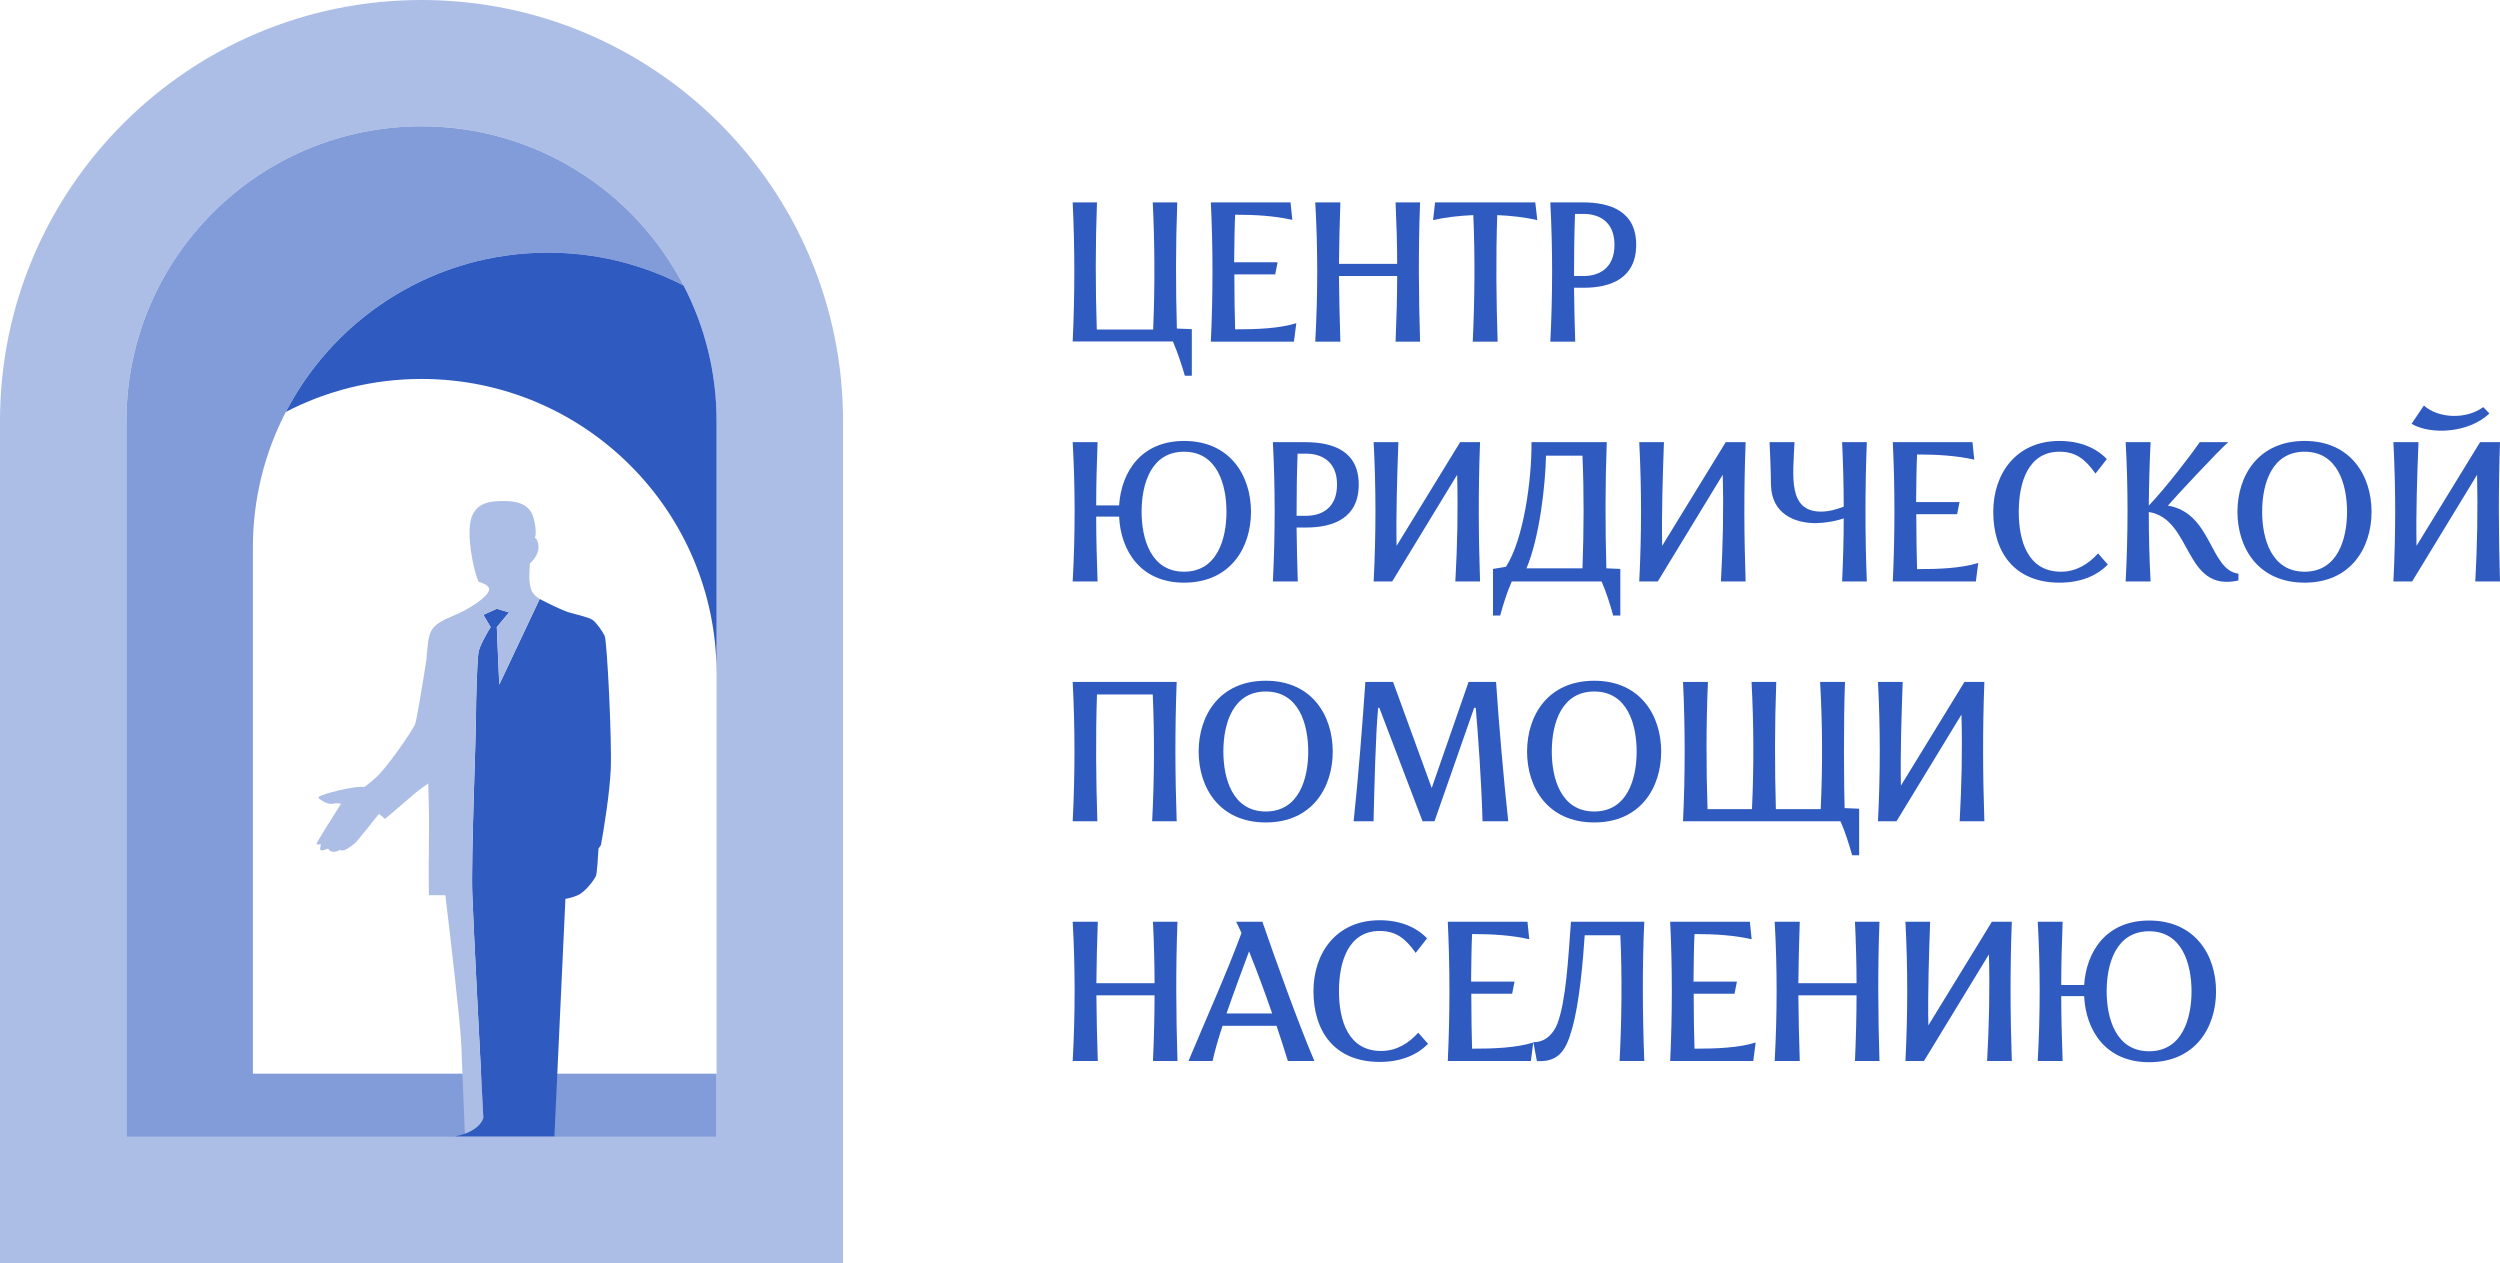 <?xml version="1.0" encoding="UTF-8"?> <svg xmlns="http://www.w3.org/2000/svg" width="95" height="48" viewBox="0 0 95 48" fill="none"><path d="M16.017 6.10352e-05C24.864 6.10352e-05 32.035 7.164 32.035 16V48H0V16C0 7.164 7.171 6.10352e-05 16.017 6.10352e-05ZM16.017 4.8C9.825 4.8 4.805 9.814 4.805 16V43.2H27.23V16C27.23 9.814 22.21 4.8 16.017 4.8Z" fill="#ACBDE6"></path><path d="M16.017 4.8C20.351 4.8 24.11 7.256 25.977 10.851C24.433 10.052 22.681 9.6 20.822 9.6C16.565 9.6 12.862 11.97 10.963 15.461C10.929 15.524 10.896 15.588 10.863 15.651C10.062 17.193 9.61 18.944 9.61 20.8V40.8H27.229V43.2H4.805V16C4.805 9.815 9.825 4.8 16.017 4.8Z" fill="#829CD9"></path><path fill-rule="evenodd" clip-rule="evenodd" d="M25.977 10.851C24.434 10.052 22.681 9.6 20.823 9.6C16.566 9.6 12.863 11.97 10.964 15.462C10.93 15.525 10.896 15.588 10.863 15.652C12.406 14.852 14.159 14.4 16.018 14.4C22.21 14.4 27.23 19.415 27.23 25.6V16C27.23 14.144 26.778 12.393 25.977 10.851Z" fill="#2F5AC0"></path><path d="M18.366 23.365L18.645 23.831C18.506 24.048 18.217 24.547 18.18 24.807C18.133 25.133 18.087 26.528 18.087 27.272C18.087 28.017 17.9 32.621 17.947 33.97C17.984 35.049 18.242 40.094 18.366 42.482C18.217 42.929 17.59 43.133 17.295 43.18H21.067L21.486 34.156C21.594 34.141 21.858 34.082 22.044 33.97C22.277 33.831 22.603 33.412 22.65 33.273C22.687 33.161 22.727 32.544 22.743 32.249L22.836 32.11C22.945 31.521 23.171 30.119 23.209 29.226C23.255 28.11 23.069 24.342 22.976 24.156C22.883 23.97 22.65 23.645 22.51 23.551C22.37 23.458 21.951 23.365 21.625 23.272C21.365 23.198 20.772 22.9 20.508 22.761L18.971 26.017L18.878 23.831L19.344 23.272L18.878 23.133L18.366 23.365Z" fill="#2F5AC0"></path><path d="M19.158 19.04C19.624 19.04 20.126 19.133 20.276 19.691C20.396 20.138 20.357 20.373 20.323 20.436C20.369 20.451 20.462 20.547 20.462 20.808C20.462 21.068 20.245 21.319 20.136 21.412C20.136 21.505 20.09 21.924 20.136 22.203C20.183 22.482 20.269 22.611 20.509 22.761L18.972 26.017L18.879 23.831L19.345 23.273L18.879 23.133L18.367 23.366L18.646 23.831C18.506 24.048 18.218 24.547 18.18 24.808C18.134 25.133 18.087 26.529 18.087 27.273C18.087 28.017 17.901 32.622 17.948 33.971C17.985 35.05 18.243 40.095 18.367 42.482C18.267 42.783 17.951 42.973 17.664 43.08C17.632 42.232 17.564 40.514 17.529 39.692C17.491 38.836 17.11 35.552 16.923 34.017H16.298C16.298 34.013 16.282 32.744 16.298 32.372V31.988C16.315 31.367 16.299 30.585 16.272 29.77C16.206 29.825 16.143 29.872 16.085 29.907C15.814 30.076 14.985 30.836 14.628 31.119L14.402 30.922C14.158 31.232 13.646 31.874 13.559 31.968C13.449 32.086 13.216 32.267 13.084 32.303C12.979 32.333 12.925 32.309 12.911 32.294C12.872 32.324 12.765 32.381 12.647 32.367C12.53 32.354 12.48 32.279 12.47 32.243C12.411 32.269 12.276 32.321 12.207 32.317C12.138 32.313 12.173 32.163 12.199 32.087C12.153 32.091 12.053 32.093 12.026 32.078C11.999 32.062 12.638 31.048 12.961 30.543C12.909 30.529 12.775 30.508 12.648 30.544C12.49 30.588 12.185 30.413 12.102 30.32C12.02 30.227 13.108 29.952 13.579 29.907C13.955 29.872 13.722 30.012 14.207 29.616C14.693 29.22 15.665 27.758 15.765 27.545C15.831 27.403 16.058 26 16.201 25.083C16.305 23.952 16.247 23.802 17.296 23.366C17.802 23.155 18.483 22.727 18.579 22.442C18.653 22.225 18.2 22.114 18.195 22.113C18.055 21.88 17.78 20.715 17.855 19.97C17.948 19.04 18.693 19.04 19.158 19.04Z" fill="#ACBDE6"></path><path d="M78.327 37.853C78.327 38.678 78.35 39.502 78.38 40.319H77.434C77.532 38.542 77.532 36.764 77.434 35.025H78.38C78.35 35.842 78.327 36.621 78.327 37.43H79.198C79.281 36.152 80.038 34.98 81.666 34.98C83.422 34.98 84.21 36.303 84.21 37.672C84.21 39.041 83.422 40.364 81.666 40.364C80.015 40.364 79.258 39.154 79.198 37.853H78.327ZM81.666 39.948C82.93 39.948 83.278 38.693 83.278 37.672C83.278 36.643 82.93 35.388 81.666 35.388C80.439 35.388 80.053 36.568 80.053 37.672C80.053 38.693 80.401 39.948 81.666 39.948Z" fill="#2F5AC0"></path><path d="M72.406 40.319C72.497 38.534 72.497 36.772 72.406 35.025H73.345C73.3 36.333 73.254 37.664 73.277 38.965L75.692 35.025H76.449C76.381 36.802 76.389 38.564 76.449 40.319H75.51C75.586 38.965 75.616 37.589 75.579 36.265L73.11 40.319H72.406Z" fill="#2F5AC0"></path><path d="M71.42 35.025C71.352 36.795 71.367 38.564 71.42 40.319H70.489C70.526 39.434 70.549 38.625 70.549 37.823H68.338C68.346 38.617 68.361 39.419 68.391 40.319H67.438C67.536 38.534 67.536 36.764 67.438 35.025H68.391C68.361 35.864 68.346 36.621 68.338 37.362H70.549C70.549 36.613 70.526 35.849 70.489 35.025H71.42Z" fill="#2F5AC0"></path><path d="M64.391 39.85C65.208 39.85 66.056 39.82 66.715 39.616L66.624 40.319H63.467C63.55 38.534 63.55 36.764 63.467 35.025H66.495L66.563 35.691C65.897 35.539 65.17 35.494 64.391 35.494C64.368 35.955 64.36 36.613 64.353 37.301H66.003L65.912 37.763H64.36C64.36 38.557 64.375 39.336 64.391 39.85Z" fill="#2F5AC0"></path><path d="M58.266 39.6C58.727 39.616 59.038 39.268 59.182 38.897C59.507 38.028 59.59 36.47 59.697 35.025H62.483C62.407 36.621 62.414 38.519 62.483 40.319H61.544C61.627 38.716 61.642 37.097 61.574 35.539H60.219C60.158 36.485 60.014 38.148 59.742 39.079C59.538 39.812 59.288 40.38 58.402 40.319L58.266 39.6Z" fill="#2F5AC0"></path><path d="M55.939 39.85C56.757 39.85 57.605 39.82 58.264 39.616L58.173 40.319H55.016C55.099 38.534 55.099 36.764 55.016 35.025H58.044L58.112 35.691C57.446 35.539 56.719 35.494 55.939 35.494C55.917 35.955 55.909 36.613 55.901 37.301H57.552L57.461 37.763H55.909C55.909 38.557 55.924 39.336 55.939 39.85Z" fill="#2F5AC0"></path><path d="M52.433 40.353C50.7 40.353 49.912 39.181 49.912 37.661C49.912 36.217 50.775 34.969 52.426 34.969C53.213 34.969 53.819 35.233 54.228 35.657L53.796 36.209C53.402 35.657 53.047 35.377 52.426 35.377C51.245 35.377 50.881 36.534 50.881 37.661C50.881 38.78 51.23 39.937 52.486 39.937C53.069 39.937 53.531 39.642 53.894 39.242L54.265 39.665C53.857 40.081 53.251 40.353 52.433 40.353Z" fill="#2F5AC0"></path><path d="M48.342 38.511C48.069 37.717 47.767 36.908 47.464 36.152C47.199 36.87 46.881 37.717 46.608 38.511H48.342ZM45.162 40.319C45.836 38.701 46.616 36.976 47.176 35.456C47.108 35.305 47.047 35.161 46.972 35.025H47.971C48.418 36.333 49.356 38.943 49.947 40.319H48.94C48.811 39.903 48.667 39.449 48.508 38.98H46.457C46.298 39.464 46.161 39.933 46.078 40.319H45.162Z" fill="#2F5AC0"></path><path d="M44.744 35.025C44.676 36.795 44.691 38.564 44.744 40.319H43.813C43.851 39.434 43.873 38.625 43.873 37.823H41.663C41.67 38.617 41.685 39.419 41.716 40.319H40.762C40.86 38.534 40.86 36.764 40.762 35.025H41.716C41.685 35.864 41.67 36.621 41.663 37.362H43.873C43.873 36.613 43.851 35.849 43.813 35.025H44.744Z" fill="#2F5AC0"></path><path d="M71.363 31.208C71.454 29.423 71.454 27.661 71.363 25.914H72.302C72.257 27.222 72.211 28.553 72.234 29.854L74.649 25.914H75.406C75.338 27.691 75.346 29.453 75.406 31.208H74.467C74.543 29.854 74.573 28.477 74.535 27.154L72.067 31.208H71.363Z" fill="#2F5AC0"></path><path d="M70.383 32.501C70.269 32.108 70.118 31.601 69.936 31.208H63.955C64.038 29.43 64.038 27.653 63.955 25.914H64.901C64.833 27.524 64.833 29.143 64.886 30.746H66.575C66.65 29.12 66.643 27.502 66.559 25.914H67.498C67.438 27.524 67.438 29.143 67.483 30.746H69.187C69.262 29.12 69.255 27.502 69.164 25.914H70.11C70.05 27.373 70.072 29.997 70.095 30.708L70.648 30.731V32.501H70.383Z" fill="#2F5AC0"></path><path d="M60.581 31.253C58.817 31.253 58.029 29.929 58.029 28.561C58.029 27.192 58.817 25.868 60.581 25.868C62.337 25.868 63.125 27.192 63.125 28.561C63.125 29.929 62.337 31.253 60.581 31.253ZM60.581 30.837C61.845 30.837 62.193 29.581 62.193 28.561C62.193 27.532 61.845 26.277 60.581 26.277C59.354 26.277 58.968 27.456 58.968 28.561C58.968 29.581 59.316 30.837 60.581 30.837Z" fill="#2F5AC0"></path><path d="M51.438 31.208C51.619 29.521 51.778 27.449 51.884 25.914H52.937L54.405 29.945L55.806 25.914H56.851C56.949 27.456 57.154 29.748 57.313 31.208H56.336C56.298 29.725 56.162 27.865 56.078 26.897H56.018L54.511 31.208H54.057L52.414 26.897H52.369C52.27 27.963 52.225 29.982 52.195 31.208H51.438Z" fill="#2F5AC0"></path><path d="M48.1 31.253C46.336 31.253 45.549 29.929 45.549 28.561C45.549 27.192 46.336 25.868 48.1 25.868C49.857 25.868 50.644 27.192 50.644 28.561C50.644 29.929 49.857 31.253 48.1 31.253ZM48.1 30.837C49.365 30.837 49.713 29.581 49.713 28.561C49.713 27.532 49.365 26.277 48.1 26.277C46.874 26.277 46.488 27.456 46.488 28.561C46.488 29.581 46.836 30.837 48.1 30.837Z" fill="#2F5AC0"></path><path d="M40.762 31.208C40.853 29.423 40.853 27.661 40.762 25.914H44.714C44.646 27.691 44.653 29.453 44.714 31.208H43.782C43.866 29.589 43.873 27.956 43.805 26.39H41.685C41.632 27.986 41.648 29.619 41.7 31.208H40.762Z" fill="#2F5AC0"></path><path d="M90.949 22.096C91.04 20.311 91.04 18.549 90.949 16.802H91.903C91.85 18.11 91.805 19.441 91.828 20.742L94.243 16.802H95C94.939 18.579 94.947 20.341 95 22.096H94.061C94.137 20.742 94.159 19.366 94.129 18.042L91.661 22.096H90.949ZM92.108 15.41C92.638 15.887 93.682 15.962 94.364 15.471L94.598 15.713C93.803 16.462 92.373 16.53 91.638 16.106L92.108 15.41Z" fill="#2F5AC0"></path><path d="M87.575 22.141C85.811 22.141 85.023 20.817 85.023 19.448C85.023 18.08 85.811 16.756 87.575 16.756C89.331 16.756 90.119 18.08 90.119 19.448C90.119 20.817 89.331 22.141 87.575 22.141ZM87.575 21.725C88.839 21.725 89.188 20.469 89.188 19.448C89.188 18.42 88.839 17.165 87.575 17.165C86.348 17.165 85.962 18.344 85.962 19.448C85.962 20.469 86.311 21.725 87.575 21.725Z" fill="#2F5AC0"></path><path d="M80.775 22.096C80.866 20.333 80.874 18.556 80.775 16.802H81.722C81.684 17.603 81.661 18.405 81.654 19.214C82.327 18.503 83.236 17.316 83.592 16.802H84.674C84.341 17.081 82.585 18.965 82.38 19.214C84.061 19.494 83.963 21.664 85.061 21.8V22.058C82.971 22.527 83.327 19.721 81.654 19.456C81.654 20.341 81.676 21.218 81.722 22.096H80.775Z" fill="#2F5AC0"></path><path d="M78.265 22.141C76.531 22.141 75.744 20.969 75.744 19.448C75.744 18.004 76.607 16.756 78.258 16.756C79.045 16.756 79.651 17.021 80.06 17.444L79.628 17.996C79.234 17.444 78.879 17.165 78.258 17.165C77.077 17.165 76.713 18.322 76.713 19.448C76.713 20.568 77.061 21.725 78.318 21.725C78.901 21.725 79.363 21.43 79.727 21.029L80.097 21.453C79.689 21.869 79.083 22.141 78.265 22.141Z" fill="#2F5AC0"></path><path d="M72.849 21.627C73.667 21.627 74.515 21.596 75.174 21.392L75.083 22.096H71.926C72.009 20.311 72.009 18.541 71.926 16.802H74.954L75.022 17.467C74.356 17.316 73.629 17.27 72.849 17.27C72.827 17.732 72.819 18.39 72.812 19.078H74.462L74.371 19.539H72.819C72.819 20.333 72.834 21.112 72.849 21.627Z" fill="#2F5AC0"></path><path d="M70 22.096C70.038 21.286 70.061 20.515 70.061 19.698C69.765 19.804 69.372 19.872 68.993 19.88C68.206 19.88 67.32 19.532 67.297 18.428C67.29 17.823 67.267 17.346 67.244 16.802H68.191C68.138 18.072 67.925 19.441 69.198 19.441C69.478 19.441 69.78 19.365 70.061 19.252C70.061 18.428 70.038 17.618 70 16.802H70.939C70.871 18.579 70.871 20.341 70.939 22.096H70Z" fill="#2F5AC0"></path><path d="M62.291 22.096C62.382 20.311 62.382 18.549 62.291 16.802H63.23C63.184 18.11 63.139 19.441 63.162 20.742L65.577 16.802H66.334C66.266 18.579 66.273 20.341 66.334 22.096H65.395C65.471 20.742 65.501 19.365 65.463 18.042L62.995 22.096H62.291Z" fill="#2F5AC0"></path><path d="M60.134 21.596C60.187 20.152 60.194 18.723 60.134 17.316H58.748C58.725 18.428 58.506 20.417 58.006 21.596H60.134ZM57.227 21.536C57.893 20.515 58.211 18.238 58.196 16.802H61.057C60.997 18.397 60.997 20.008 61.042 21.596L61.572 21.619V23.389H61.3C61.194 22.995 61.035 22.489 60.861 22.096H57.446C57.272 22.489 57.113 22.995 57.007 23.389H56.734V21.619L57.227 21.536Z" fill="#2F5AC0"></path><path d="M52.199 22.096C52.29 20.311 52.29 18.549 52.199 16.802H53.138C53.093 18.11 53.047 19.441 53.07 20.742L55.485 16.802H56.242C56.174 18.579 56.182 20.341 56.242 22.096H55.303C55.379 20.742 55.409 19.365 55.371 18.042L52.903 22.096H52.199Z" fill="#2F5AC0"></path><path d="M48.369 22.096C48.46 20.318 48.46 18.541 48.369 16.802H49.596C50.671 16.802 51.632 17.149 51.632 18.412C51.632 19.675 50.686 20.046 49.633 20.046H49.27C49.278 20.719 49.293 21.415 49.316 22.096H48.369ZM49.641 19.6C50.186 19.6 50.807 19.335 50.807 18.412C50.807 17.505 50.186 17.24 49.641 17.24H49.308C49.278 18.027 49.27 18.821 49.27 19.6H49.641Z" fill="#2F5AC0"></path><path d="M41.655 19.63C41.655 20.454 41.678 21.279 41.708 22.095H40.762C40.86 20.318 40.86 18.541 40.762 16.802H41.708C41.678 17.618 41.655 18.397 41.655 19.206H42.526C42.609 17.928 43.366 16.756 44.994 16.756C46.75 16.756 47.538 18.08 47.538 19.448C47.538 20.817 46.75 22.141 44.994 22.141C43.343 22.141 42.586 20.931 42.526 19.63H41.655ZM44.994 21.725C46.258 21.725 46.606 20.469 46.606 19.448C46.606 18.42 46.258 17.165 44.994 17.165C43.767 17.165 43.381 18.344 43.381 19.448C43.381 20.469 43.73 21.725 44.994 21.725Z" fill="#2F5AC0"></path><path d="M58.912 12.984C59.003 11.207 59.003 9.43 58.912 7.69H60.139C61.214 7.69 62.175 8.038 62.175 9.301C62.175 10.564 61.229 10.935 60.176 10.935H59.813C59.821 11.608 59.836 12.303 59.858 12.984H58.912ZM60.184 10.488C60.729 10.488 61.35 10.224 61.35 9.301C61.35 8.393 60.729 8.129 60.184 8.129H59.851C59.821 8.915 59.813 9.709 59.813 10.488H60.184Z" fill="#2F5AC0"></path><path d="M55.964 12.984C56.039 11.381 56.054 9.747 55.986 8.174C55.449 8.197 54.919 8.257 54.457 8.363L54.533 7.69H58.341L58.417 8.363C57.94 8.257 57.432 8.197 56.895 8.174C56.842 9.77 56.857 11.396 56.91 12.984H55.964Z" fill="#2F5AC0"></path><path d="M53.963 7.69C53.895 9.46 53.91 11.229 53.963 12.984H53.032C53.069 12.099 53.092 11.29 53.092 10.488H50.881C50.889 11.283 50.904 12.084 50.934 12.984H49.98C50.079 11.199 50.079 9.43 49.98 7.69H50.934C50.904 8.53 50.889 9.286 50.881 10.027H53.092C53.092 9.278 53.069 8.515 53.032 7.69H53.963Z" fill="#2F5AC0"></path><path d="M46.935 12.515C47.753 12.515 48.601 12.485 49.26 12.281L49.169 12.984H46.012C46.095 11.199 46.095 9.43 46.012 7.69H49.04L49.108 8.356C48.442 8.204 47.715 8.159 46.935 8.159C46.913 8.62 46.905 9.278 46.898 9.967H48.548L48.457 10.428H46.905C46.905 11.222 46.92 12.001 46.935 12.515Z" fill="#2F5AC0"></path><path d="M45.024 14.277C44.911 13.884 44.744 13.377 44.57 12.976H40.762C40.845 11.199 40.845 9.437 40.762 7.69H41.685C41.625 9.309 41.625 10.919 41.678 12.523H43.82C43.889 10.897 43.881 9.278 43.805 7.69H44.736C44.676 9.293 44.676 10.889 44.721 12.485L45.289 12.508V14.277H45.024Z" fill="#2F5AC0"></path></svg> 